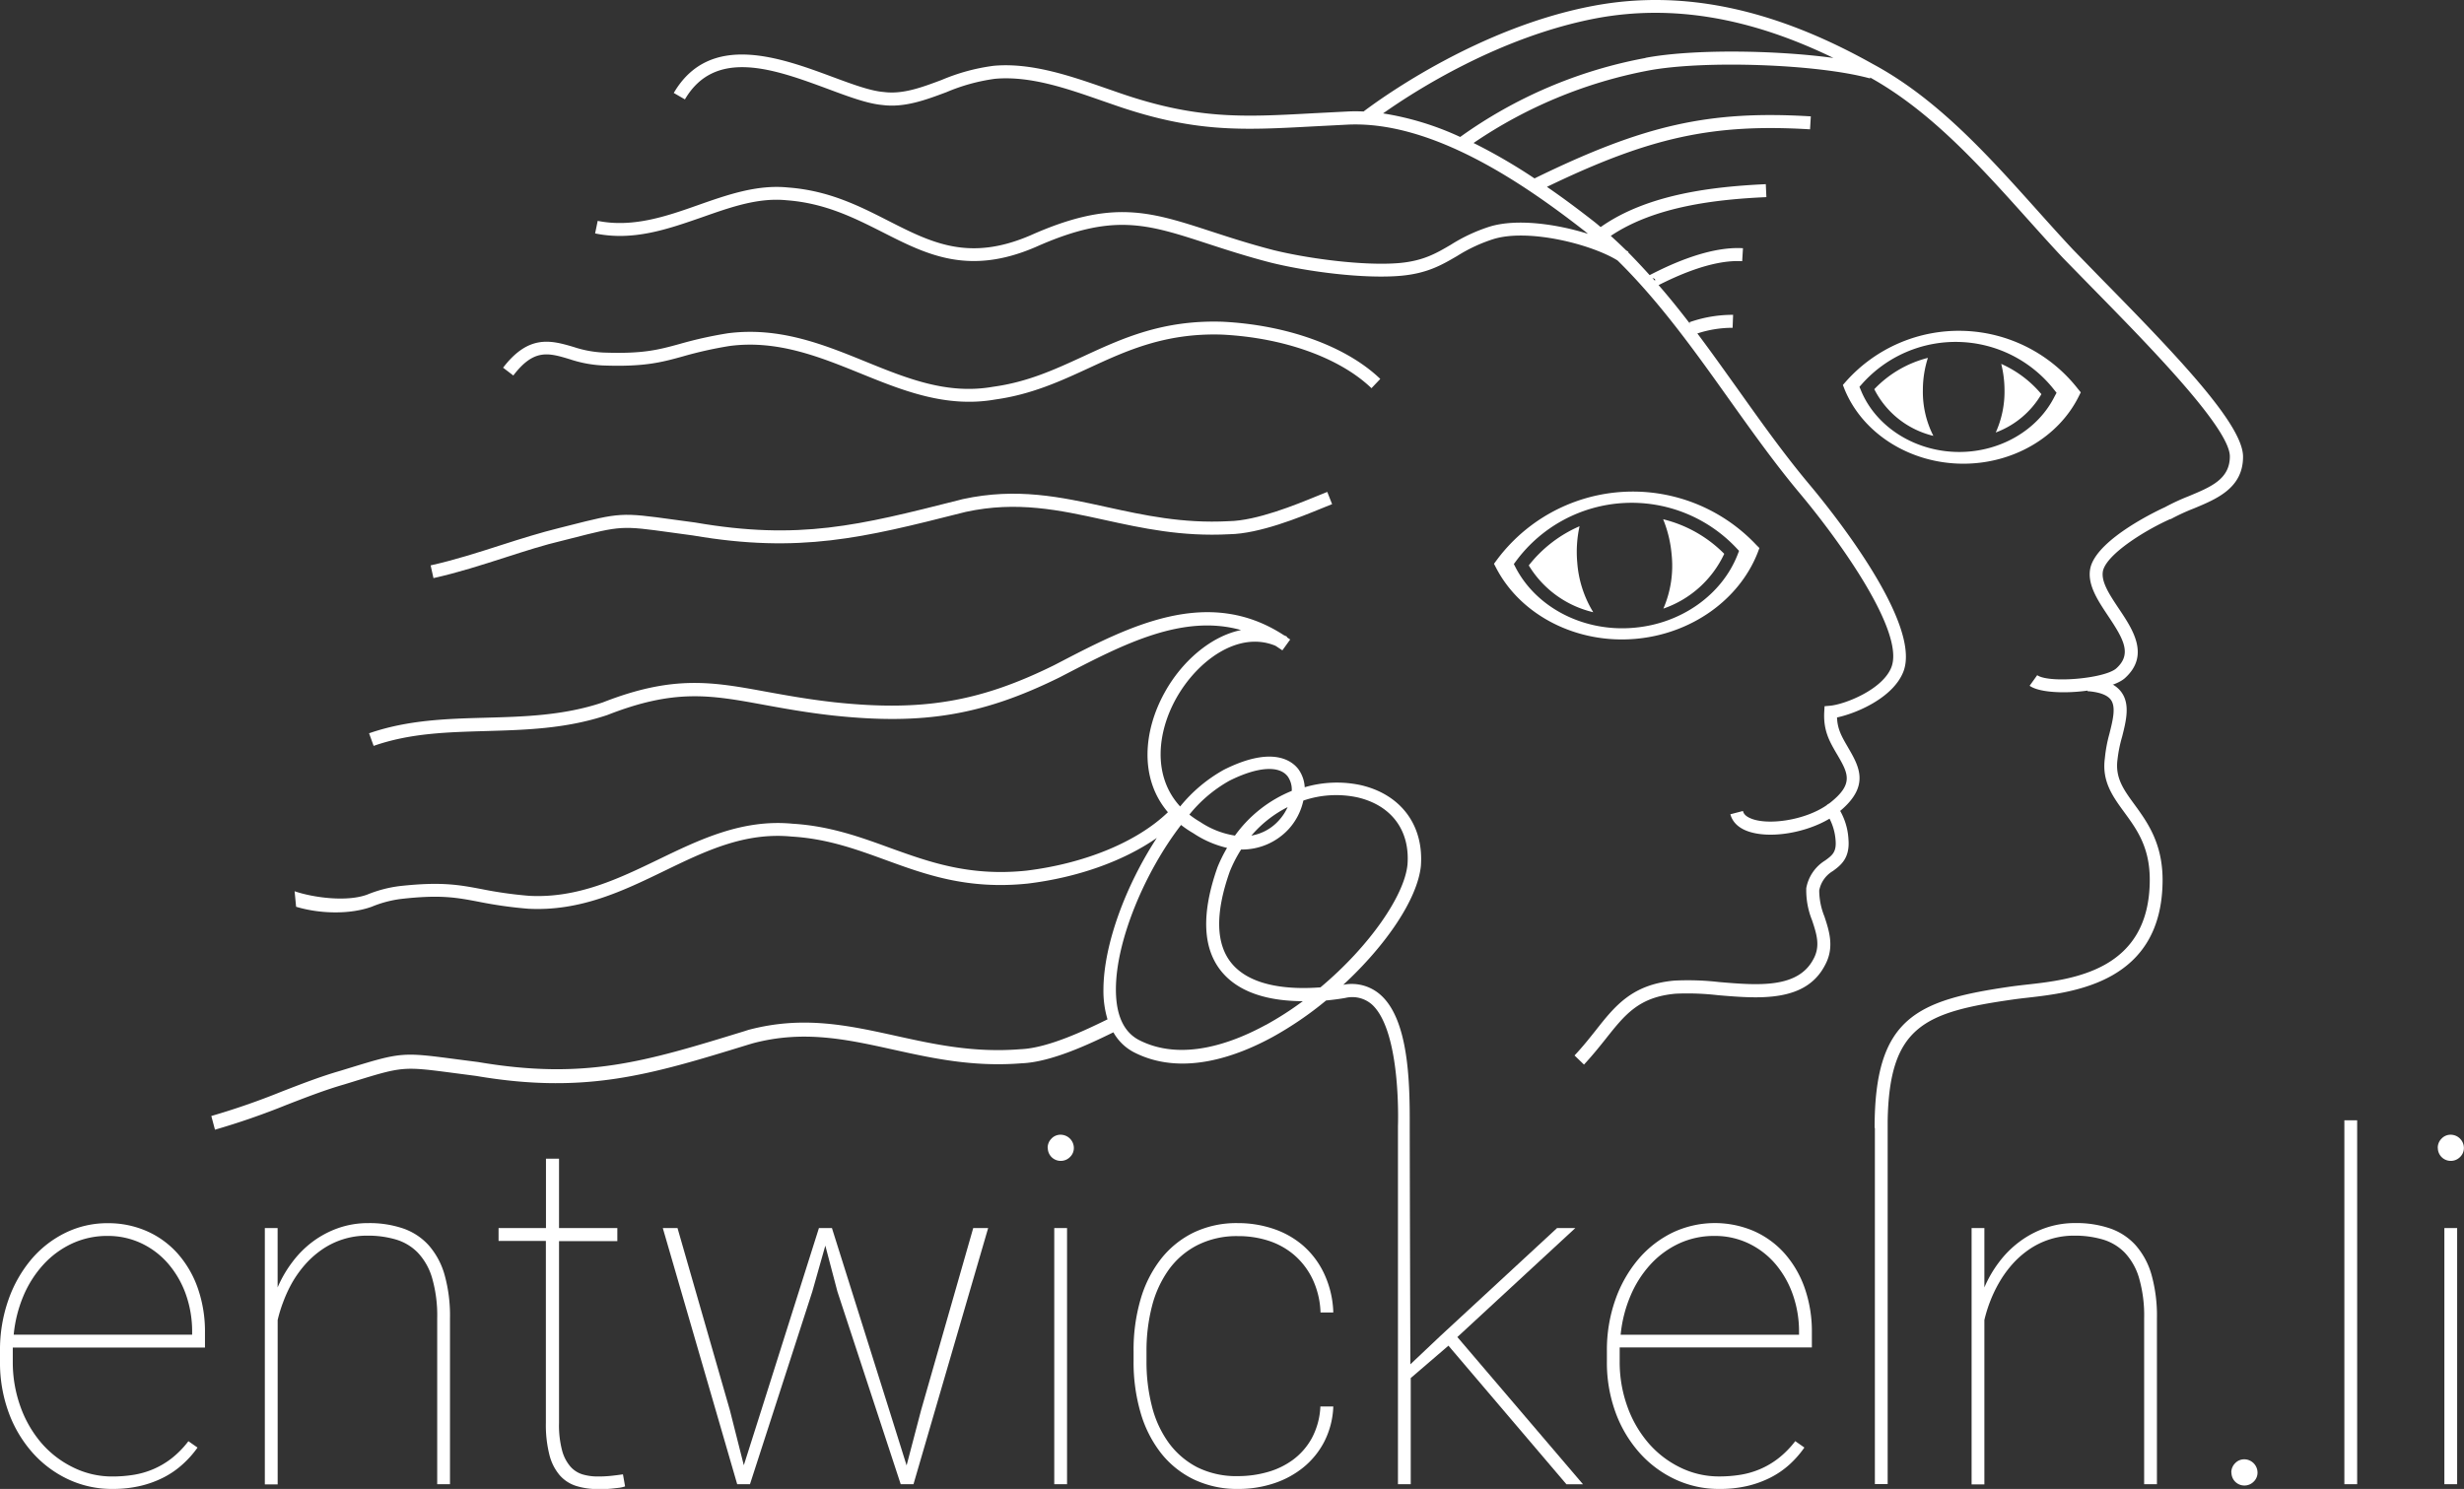 <svg id="logo" xmlns="http://www.w3.org/2000/svg" viewBox="0 0 539.63 326.14"><rect x="0" y="0" width="539.63" height="326.14" fill="#333333" stroke="none"/><defs><style>.cls-1{fill:#fff;}</style></defs><title>Zeichenfläche 2</title><path class="cls-1" d="M302.29,83c-7.44-7.14-20.37-11.83-34.59-12.53-13.12-.41-21.89,3.64-30.38,7.56-6.29,2.9-12.23,5.65-19.84,6.69-10,1.76-18.77-1.79-28-5.55S170.64,71.55,159.4,73a89.77,89.77,0,0,0-10.54,2.34c-4.7,1.29-8.1,2.21-16.79,1.88A24.25,24.25,0,0,1,125.63,76c-4.81-1.41-9.78-2.88-15.45,4.54l2.24,1.71c4.49-5.88,7.64-5,12.41-3.55A26.85,26.85,0,0,0,132,80.05c9.1.34,12.86-.68,17.62-2a87.38,87.38,0,0,1,10.2-2.27c10.46-1.36,19.68,2.39,28.6,6,9.22,3.74,18.75,7.62,29.52,5.73,8-1.1,14.39-4.06,20.59-6.92,8.19-3.78,16.66-7.69,29.08-7.3,13.53.67,25.78,5.06,32.75,11.74Z"/><path class="cls-1" d="M290.68,107.75c-.61.23-1.41.56-2.33.94-4.59,1.88-13.14,5.38-19.26,5.47-10.13.54-18.53-1.3-26.65-3.08-10.15-2.23-19.74-4.33-31.6-1.75l-1,.26c-21.7,5.49-34.8,8.81-57.61,4.86l-4.73-.64c-11.41-1.57-11.63-1.56-23.11,1.36l-1.9.48c-4.06,1-8.28,2.31-12.75,3.75-5,1.61-10.2,3.28-15.43,4.44l.62,2.79c5.36-1.19,10.61-2.88,15.68-4.51,4.41-1.42,8.58-2.76,12.55-3.69l1.93-.49c11-2.81,11-2.81,22-1.29l4.69.64c23.36,4,37.44.47,58.75-4.92l1-.25c11.2-2.43,20.5-.4,30.34,1.76,8.31,1.82,16.9,3.7,27.36,3.14,6.61-.1,15.48-3.73,20.25-5.68.9-.37,1.69-.69,2.26-.91Z"/><path class="cls-1" d="M24.6,326.14a22.5,22.5,0,0,1-9.6-2.08,24.13,24.13,0,0,1-7.81-5.79,27.35,27.35,0,0,1-5.27-8.82A31.71,31.71,0,0,1,0,298.22v-2.29a32.94,32.94,0,0,1,1.87-11.29,28.14,28.14,0,0,1,5.06-8.87A23.06,23.06,0,0,1,14.4,270a20.76,20.76,0,0,1,9.16-2.07,20.91,20.91,0,0,1,8.59,1.74,19.63,19.63,0,0,1,6.75,4.9,22.77,22.77,0,0,1,4.41,7.57,28.74,28.74,0,0,1,1.58,9.76v3.27H2.8v3.06a28.69,28.69,0,0,0,1.66,9.83,25.25,25.25,0,0,0,4.59,8A21.78,21.78,0,0,0,16,321.41a19.2,19.2,0,0,0,8.61,2,29,29,0,0,0,4.64-.36,18.49,18.49,0,0,0,4.33-1.25,18.28,18.28,0,0,0,4-2.36,20.59,20.59,0,0,0,3.68-3.76l2,1.4A21.84,21.84,0,0,1,40,320.74a19.06,19.06,0,0,1-4.13,2.86,22.63,22.63,0,0,1-5.11,1.87A26.4,26.4,0,0,1,24.6,326.14Zm-1-55.42a18.21,18.21,0,0,0-7.81,1.66A19.83,19.83,0,0,0,9.5,277a23.93,23.93,0,0,0-4.38,6.88A29,29,0,0,0,3,292.35H42.08v-.67a24.29,24.29,0,0,0-1.32-8A21.09,21.09,0,0,0,37,277a17.77,17.77,0,0,0-5.84-4.57A17.05,17.05,0,0,0,23.56,270.72Z"/><path class="cls-1" d="M64,276.48A22.13,22.13,0,0,1,68.45,272a21.1,21.1,0,0,1,5.63-3,19.73,19.73,0,0,1,6.62-1.09,22.8,22.8,0,0,1,7.58,1.17,13.45,13.45,0,0,1,5.6,3.68,16.64,16.64,0,0,1,3.48,6.46,33.27,33.27,0,0,1,1.19,9.55V325.1h-2.8V288.77a29.65,29.65,0,0,0-1.12-8.85,13.63,13.63,0,0,0-3.14-5.55,11.11,11.11,0,0,0-4.83-2.88,21.51,21.51,0,0,0-6.12-.83,17.28,17.28,0,0,0-10.2,3.17,20.22,20.22,0,0,0-3.66,3.32,24.42,24.42,0,0,0-2.78,3.95A29.85,29.85,0,0,0,62,285.25a30.54,30.54,0,0,0-1.19,3.89v36H58V269h2.8V282A26.13,26.13,0,0,1,64,276.48Z"/><path class="cls-1" d="M122.43,253.8V269h12.77v2.86H122.43v39.85a21.61,21.61,0,0,0,.67,6,8.93,8.93,0,0,0,1.84,3.55,5.82,5.82,0,0,0,2.7,1.71,11.63,11.63,0,0,0,3.24.44,27.47,27.47,0,0,0,2.85-.13q1.25-.13,2.7-.34l.47,2.64a6.51,6.51,0,0,1-1.35.31l-1.61.18c-.55.05-1.09.09-1.61.1l-1.3,0a16,16,0,0,1-4.83-.68,8,8,0,0,1-3.61-2.34,11,11,0,0,1-2.26-4.46,26.66,26.66,0,0,1-.78-7V271.81H109.19V269h10.38V253.8Z"/><path class="cls-1" d="M159.84,308.86l3.06,12.09,3.84-12.09L179.35,269h2.85l12.56,39.9,3.79,12.09,3.17-12.09L213.14,269h3.27L200.06,325.1h-2.8L183.4,282.91l-2.65-10.07-2.85,10.07L164.25,325.1h-2.8L145.16,269h3.22Z"/><path class="cls-1" d="M229.44,251.41a2.84,2.84,0,0,1,.83-2,2.71,2.71,0,0,1,2-.86,2.92,2.92,0,0,1,2.91,2.9,2.72,2.72,0,0,1-.86,2,2.84,2.84,0,0,1-2,.83,2.83,2.83,0,0,1-2.85-2.85Zm4.25,73.69h-2.8V269h2.8Z"/><path class="cls-1" d="M271.16,323.33a23.59,23.59,0,0,0,6.41-.88,17.18,17.18,0,0,0,5.63-2.72,14.68,14.68,0,0,0,4.1-4.72,16.16,16.16,0,0,0,1.87-6.93H292a18.34,18.34,0,0,1-1.95,7.65,17.79,17.79,0,0,1-4.57,5.66,20.26,20.26,0,0,1-6.51,3.53,24.57,24.57,0,0,1-7.78,1.22,22,22,0,0,1-9.73-2.08,20.43,20.43,0,0,1-7.21-5.79,26.13,26.13,0,0,1-4.46-8.85,39.48,39.48,0,0,1-1.53-11.31v-2.18a39.49,39.49,0,0,1,1.53-11.31,26.15,26.15,0,0,1,4.46-8.85,20.57,20.57,0,0,1,7.16-5.79,21.73,21.73,0,0,1,9.68-2.07,24.23,24.23,0,0,1,7.76,1.24,19.32,19.32,0,0,1,6.56,3.71A18.69,18.69,0,0,1,290,279a21.52,21.52,0,0,1,2,8.48h-2.8a18.43,18.43,0,0,0-1.76-7.34,16.27,16.27,0,0,0-4-5.24,16.43,16.43,0,0,0-5.66-3.14,21.44,21.44,0,0,0-6.67-1,19.07,19.07,0,0,0-8.92,2,17.59,17.59,0,0,0-6.25,5.39,23.85,23.85,0,0,0-3.66,8,39,39,0,0,0-1.19,9.83v2.18a39.16,39.16,0,0,0,1.19,9.88,23.21,23.21,0,0,0,3.68,8,17.94,17.94,0,0,0,6.28,5.37A19.21,19.21,0,0,0,271.16,323.33Z"/><path class="cls-1" d="M376.52,326.14a22.5,22.5,0,0,1-9.6-2.08,24.11,24.11,0,0,1-7.81-5.79,27.33,27.33,0,0,1-5.27-8.82,31.71,31.71,0,0,1-1.92-11.23v-2.29a33,33,0,0,1,1.87-11.29,28.15,28.15,0,0,1,5.06-8.87,23.07,23.07,0,0,1,7.47-5.79,21.65,21.65,0,0,1,17.75-.34,19.66,19.66,0,0,1,6.75,4.9,22.81,22.81,0,0,1,4.41,7.57,28.76,28.76,0,0,1,1.58,9.76v3.27H354.72v3.06a28.69,28.69,0,0,0,1.66,9.83,25.27,25.27,0,0,0,4.59,8,21.79,21.79,0,0,0,6.93,5.37,19.2,19.2,0,0,0,8.61,2,28.92,28.92,0,0,0,4.64-.36,18.48,18.48,0,0,0,4.33-1.25,18.21,18.21,0,0,0,4-2.36,20.58,20.58,0,0,0,3.69-3.76l2,1.4a21.89,21.89,0,0,1-3.22,3.68,19.09,19.09,0,0,1-4.13,2.86,22.63,22.63,0,0,1-5.11,1.87A26.42,26.42,0,0,1,376.52,326.14Zm-1-55.42a18.21,18.21,0,0,0-7.81,1.66,19.84,19.84,0,0,0-6.25,4.59,23.92,23.92,0,0,0-4.38,6.88,29,29,0,0,0-2.15,8.51H394v-.67a24.32,24.32,0,0,0-1.32-8,21.13,21.13,0,0,0-3.74-6.69,17.78,17.78,0,0,0-5.84-4.57A17.06,17.06,0,0,0,375.48,270.72Z"/><path class="cls-1" d="M467.48,176.24c-2.39-3.27-4.28-5.86-3.73-9.9a29.14,29.14,0,0,1,1-4.94c.88-3.49,1.79-7.1-.13-9.76-1.3-1.81-3.66-2.82-7.23-3.09l-.22,2.84c2.64.2,4.37.85,5.13,1.91,1.14,1.59.43,4.41-.32,7.41a30.93,30.93,0,0,0-1,5.35c-.7,5.08,1.71,8.38,4.26,11.87,2.74,3.75,5.57,7.63,5.57,14.76,0,20-17,21.89-27.15,23-1.12.13-2.17.25-3.11.38-20.85,3-30,6.8-30,31h.06v78h2.8V245.54c.35-20.75,8-23.84,27.53-26.62.9-.13,1.93-.25,3-.37,10.37-1.18,29.68-3.38,29.68-25.87C473.6,184.62,470.21,180,467.48,176.24Z"/><path class="cls-1" d="M437.79,276.48a22.07,22.07,0,0,1,4.49-4.49,21.05,21.05,0,0,1,5.63-3,19.74,19.74,0,0,1,6.62-1.09,22.8,22.8,0,0,1,7.58,1.17,13.45,13.45,0,0,1,5.6,3.68,16.63,16.63,0,0,1,3.48,6.46,33.29,33.29,0,0,1,1.19,9.55V325.1h-2.8V288.77a29.59,29.59,0,0,0-1.12-8.85,13.64,13.64,0,0,0-3.14-5.55,11.11,11.11,0,0,0-4.83-2.88,21.5,21.5,0,0,0-6.12-.83,17.27,17.27,0,0,0-10.2,3.17,20.22,20.22,0,0,0-3.66,3.32,24.34,24.34,0,0,0-2.78,3.95,29.74,29.74,0,0,0-1.95,4.15,30.38,30.38,0,0,0-1.19,3.89v36h-2.8V269h2.8V282A26.16,26.16,0,0,1,437.79,276.48Z"/><path class="cls-1" d="M516.23,325.1h-2.8V245.39h2.8Z"/><path class="cls-1" d="M533.88,251.41a2.83,2.83,0,0,1,.83-2,2.71,2.71,0,0,1,2-.86,2.92,2.92,0,0,1,2.9,2.9,2.71,2.71,0,0,1-.86,2,2.84,2.84,0,0,1-2,.83,2.83,2.83,0,0,1-2.85-2.85Zm4.25,73.69h-2.8V269h2.8Z"/><path class="cls-1" d="M460.16,61,454,54.67c-2.66-2.84-5.38-5.87-8-8.8-10.7-11.93-21.77-24.27-35.79-31.82C388.46,1.84,368.47-2.36,349.1,1.25c-25,4.66-46.42,20.1-50.47,23.17-1.15-.05-2.3-.06-3.44,0l-7.63.39c-15.47.85-25.7,1.41-43-4.66l-2.48-.86c-7.58-2.63-16.18-5.62-24.44-4.88a43.54,43.54,0,0,0-11.41,3.1c-4.38,1.64-8.51,3.19-12.7,2.64-2.88-.22-6.9-1.71-11.16-3.29-11.36-4.21-26.92-10-34.81,3.5L150,21.77c6.68-11.41,19.8-6.55,31.36-2.27C186,21.23,190,22.71,193.25,23c4.82.63,9.48-1.11,14-2.8a41.43,41.43,0,0,1,10.66-2.94c7.66-.68,15.59,2.07,23.25,4.74l2.49.86c17.8,6.25,28.25,5.68,44.07,4.82l7.6-.39c18.55-.77,38.52,13,51.93,23.48.18.14.35.31.53.45-6.91-2.17-15.57-3.37-21.44-1.61a36.65,36.65,0,0,0-8.6,4c-3.23,1.89-6,3.52-11.22,4-7.67.68-19.92-.94-27.55-2.81-5.28-1.36-9.74-2.82-13.68-4.1-13.56-4.42-21.75-7.09-39.56.83-13.5,5.83-21.67,1.67-31.15-3.15-6.42-3.27-13.07-6.65-22-7.31-6.79-.69-13.34,1.62-19.68,3.85-7,2.48-14.33,5-22,3.46l-.57,2.75c8.42,1.75,16.08-1,23.48-3.56,6.33-2.23,12.3-4.33,18.5-3.7,8.41.63,14.8,3.87,21,7,9.68,4.92,18.83,9.58,33.55,3.22,16.84-7.49,24.2-5.09,37.56-.73,4,1.3,8.49,2.77,13.87,4.16,8.06,2,20.42,3.6,28.48,2.89,5.83-.52,9-2.38,12.39-4.36a34.42,34.42,0,0,1,8-3.71c7.63-2.29,21.26,1.11,27.09,4.71,9,8.84,16.63,19.45,24,29.81,5,7,10.15,14.29,15.75,21,8.93,10.62,23.24,30.62,20.22,38.3-1.94,4.94-10.28,8.14-13.4,8.42l-1.23.11-.07,1.23c-.22,4.11,1.14,6.45,2.72,9.17l.1.16c2.41,4.15,3.74,6.44-1.59,10.63l-.24.17a1.38,1.38,0,0,0-.46.33c-4.72,3.25-12.36,4.34-16.16,3.06-1.24-.42-2-1-2.17-1.8l-2.76.72c.32,1.21,1.27,2.86,4,3.78,4.79,1.61,12.53.29,17.72-2.82A12.28,12.28,0,0,1,402,184c.23,2.63-.7,3.32-2.25,4.46a9,9,0,0,0-4.17,6.1l0,.08v.08a17.52,17.52,0,0,0,1.27,6.85c1,3,1.86,5.64.32,8.47-3.38,6.53-12.18,5.79-20.68,5.07a59.61,59.61,0,0,0-9.77-.32c-9.25.82-13,5.5-17.26,10.92-1.41,1.77-2.86,3.6-4.63,5.48l2.07,2c1.85-2,3.34-3.85,4.79-5.67,4.21-5.31,7.25-9.14,15.29-9.86a58,58,0,0,1,9.27.33c9,.76,19.18,1.62,23.43-6.57,2.12-3.88.93-7.5-.13-10.7a15.35,15.35,0,0,1-1.13-5.67,6.28,6.28,0,0,1,3-4.26c1.68-1.24,3.77-2.78,3.4-7a14.14,14.14,0,0,0-1.81-6.17c6.57-5.5,4.14-9.74,1.75-13.85l-.09-.16c-1.33-2.29-2.26-3.89-2.35-6.46,4.16-.87,12.26-4.26,14.52-10,4.23-10.75-16.49-36.18-20.69-41.17-5.53-6.61-10.66-13.83-15.62-20.81-2.87-4-5.78-8.12-8.8-12.13a24.76,24.76,0,0,1,7.72-1.24l.11-2.84A28.46,28.46,0,0,0,370,70.58l.13.35c-2.22-2.89-4.5-5.74-6.89-8.48,3.2-1.61,11.47-5.65,18.31-5.24l.17-2.84c-7.89-.48-17.12,4.21-20.16,5.75l-.28.14c-1.53-1.69-3.09-3.36-4.71-5l.07-.1c-.15-.11-.34-.22-.5-.32q-1.66-1.62-3.37-3.17c9.67-6.51,23.22-8,34.08-8.49l-.13-2.84c-11.47.54-25.86,2.13-36.17,9.4-.51-.43-1-.86-1.55-1.28-3.09-2.41-6.52-5-10.21-7.53,22.63-10.92,36.38-13.88,57.62-12.6l.17-2.84c-22.27-1.34-36.48,1.84-60.51,13.59a122.5,122.5,0,0,0-13.35-7.76A101.55,101.55,0,0,1,360.9,15.47C373,13.16,398,14,409.54,17.18l.05-.19c13.24,7.37,23.93,19.26,34.27,30.78,2.64,2.94,5.37,6,8.07,8.86l6.2,6.34c12,12.24,30.22,30.74,30.22,37,0,5-4.19,6.7-9,8.71a47.73,47.73,0,0,0-5.24,2.43c-.93.42-14.52,6.69-16.26,13.1-.9,3.6,1.5,7.19,3.81,10.66,3.42,5.12,5.33,8.41,1.79,11.56-2.62,2.24-14.75,3.27-17.29,1.46l-1.66,2.32c3.57,2.55,17.19,1.48,20.82-1.63,5.6-5,1.78-10.7-1.3-15.29-2.06-3.09-4-6-3.43-8.36,1-3.68,9.21-8.79,14.72-11.24l.07,0,.06,0a44.5,44.5,0,0,1,5-2.31c5.06-2.1,10.8-4.48,10.8-11.34S477.74,78.86,460.16,61Zm-97.7.11,0,.41-.57-.63Zm-2.09-48.41A101.17,101.17,0,0,0,319.79,30a63.55,63.55,0,0,0-16.89-5.16C310.08,19.76,328.54,8,349.62,4c16.52-3.07,33.56-.22,51.9,8.69C388.52,10.93,370.49,10.75,360.37,12.67Z"/><path class="cls-1" d="M319.17,292.87,345,269h-4l-25.53,23.61-6.59,6.23s-.14-44.56-.14-53.33-.32-22.06-6.28-27.49a9.48,9.48,0,0,0-8.28-2.31c9.3-8.58,16.23-18.7,17-26,.68-8.91-4.35-15.69-13.14-17.73a24.86,24.86,0,0,0-12.3.46,7.44,7.44,0,0,0-1.36-3.92c-1.32-1.77-5.56-5.31-16.31.07a33,33,0,0,0-9.61,8.06c-6-6.53-5.11-16.06-.88-23.66,4.65-8.32,13.67-14.89,21.75-11.54.51.32,1,.67,1.52,1l1.71-2.37-.74-.51.06-.11c-.24-.13-.48-.22-.71-.33-16.68-10.87-33.93-1.94-49.2,6l-1.18.61c-16.24,8-28.81,10.14-48,8.09-5.83-.65-10.68-1.54-15-2.32-11.78-2.16-20.3-3.72-35.81,2.36-8.6,2.88-17.26,3.11-25.64,3.34s-17,.46-25.51,3.41l1,2.76c8-2.8,16.1-3,24.63-3.25s17.47-.47,26.55-3.51c14.8-5.8,22.55-4.39,34.29-2.24,4.33.79,9.23,1.69,15.17,2.35,19.83,2.12,32.82-.08,49.65-8.39l1.21-.63c12.66-6.56,25.68-13.3,38.47-9.7-6.72,1.37-13,6.95-16.68,13.58-4.68,8.37-5.69,18.87.66,26.32-6.72,6.49-18.16,11.23-31,12.8-12.51,1.3-21.35-1.92-29.9-5-6.47-2.36-13.16-4.79-21.28-5.28-11-1.06-20.31,3.44-29.32,7.79-8.72,4.21-17.74,8.58-28.4,8a90.48,90.48,0,0,1-10.46-1.48c-4.89-.92-8.76-1.66-17.91-.65a27.68,27.68,0,0,0-7.1,1.87c-4.55,1.67-11.93.62-15.89-.74l.33,3.4c5.2,1.57,11.81,1.71,16.54,0a25,25,0,0,1,6.4-1.71c8.74-1,12.24-.3,17.09.62a92.89,92.89,0,0,0,10.8,1.52c11.43.61,20.79-3.91,29.83-8.29s17.6-8.51,27.86-7.52c7.76.47,14,2.73,20.53,5.11,8.85,3.23,18,6.56,31.19,5.19,11-1.34,21-4.95,28.26-10-6.67,10.19-11.64,23.19-11.69,33.15a21.71,21.71,0,0,0,.89,6.59c-4.56,2.23-12.95,6.31-19.08,6.54-10.25.82-18.88-1.08-27.23-2.92-10.48-2.31-20.39-4.49-32.34-1.31l-1,.32c-21.7,6.67-34.8,10.69-58.19,6.72l-4.87-.63c-11.74-1.55-12-1.53-23.52,2l-1.89.58c-4.07,1.17-8.28,2.79-12.74,4.52a159.89,159.89,0,0,1-15.41,5.35l.8,3a161.68,161.68,0,0,0,15.71-5.45c4.39-1.7,8.54-3.3,12.51-4.44l1.92-.59c11-3.4,11-3.4,22.21-1.93l4.82.63c24,4.09,38.17-.25,59.54-6.82l1-.3c11.18-3,20.73-.87,30.84,1.36,8.57,1.89,17.43,3.84,28.07,3,6.67-.25,15.35-4.45,20.14-6.79a10.93,10.93,0,0,0,4.52,4.38c10.31,5.28,22.19,1.09,30.34-3.35a76.61,76.61,0,0,0,11.72-8c1.64-.16,3.09-.36,4.21-.56a6.52,6.52,0,0,1,6,1.59c6.31,6.14,5.53,26.46,5.53,26.46V325.1h2.8V301.85l8.15-7,.1-.1,25.84,30.36h3.63ZM269.27,171c6.12-3.06,10.89-3.4,12.76-.91a5,5,0,0,1,.87,3.15,28.56,28.56,0,0,0-12.44,9.79,18.9,18.9,0,0,1-7.63-3,19.49,19.49,0,0,1-2.35-1.6A30.13,30.13,0,0,1,269.27,171ZM282,176.79a11.12,11.12,0,0,1-2,3,10.39,10.39,0,0,1-5.94,3.24A25.7,25.7,0,0,1,282,176.79Zm-4.83,47.73c-7.55,4.11-18.48,8-27.68,3.31-3.41-1.75-5.13-5.53-5.1-11.23.05-10.79,6.48-25.81,14.27-35.9a23.1,23.1,0,0,0,2.68,1.81,22.52,22.52,0,0,0,7.39,3.21,32.11,32.11,0,0,0-2.09,4.23c-3.61,10.23-3.27,17.94,1,23s11.47,6.33,17.69,6.35A71.2,71.2,0,0,1,277.2,224.52Zm12-8.25c-6,.46-14.9.11-19.36-5.17-3.56-4.22-3.73-11-.5-20.15a29.25,29.25,0,0,1,2.5-4.87,13.89,13.89,0,0,0,10.3-4.35,13.52,13.52,0,0,0,3.33-6.37,22.24,22.24,0,0,1,11.86-.7c7.43,1.73,11.52,7.23,10.95,14.71C307.6,196.13,299.94,207.27,289.19,216.27Z"/><path class="cls-1" d="M488.67,322.56a2.85,2.85,0,0,1,.83-2.05,2.72,2.72,0,0,1,2-.86,2.92,2.92,0,0,1,2.91,2.91,2.71,2.71,0,0,1-.86,2,2.83,2.83,0,0,1-2,.83,2.83,2.83,0,0,1-2.85-2.85Z"/><path class="cls-1" d="M422.22,78.39a24.51,24.51,0,0,0-11.74,6.86,19.61,19.61,0,0,0,12.94,10.22,21.22,21.22,0,0,1-2.3-10A23.15,23.15,0,0,1,422.22,78.39Z"/><path class="cls-1" d="M455,85.08a33.09,33.09,0,0,0-50.72-1.53l-.68.77.39,1c4,9.72,14.41,16.25,26,16.25,10.88,0,20.79-5.77,25.24-14.69l.47-.94Zm-5,1.69C446.33,94.18,438.11,99,429.09,99c-9.57,0-18.22-5.42-21.53-13.48l-.33-.79.57-.64a27.44,27.44,0,0,1,42.06,1.27l.54.68Z"/><path class="cls-1" d="M438.28,79.71A23.92,23.92,0,0,1,439,85.5a21.75,21.75,0,0,1-1.92,9.23,19.38,19.38,0,0,0,10-8.39A24.33,24.33,0,0,0,438.28,79.71Z"/><path class="cls-1" d="M345.93,115.27a28.55,28.55,0,0,0-11.12,8.58,22.52,22.52,0,0,0,14.12,10.25,24.17,24.17,0,0,1-3.5-10.86A26.2,26.2,0,0,1,345.93,115.27Z"/><path class="cls-1" d="M366.09,121.4a23.65,23.65,0,0,1-1.8,11.91,23,23,0,0,0,13.33-12,28.31,28.31,0,0,0-13.38-7.57A26.45,26.45,0,0,1,366.09,121.4Z"/><path class="cls-1" d="M384.62,119.34a37.12,37.12,0,0,0-56.83,3.34l-.6.81.47.9c5.42,10.45,17.71,16.69,30.58,15.54,12.15-1.08,22.63-8.5,26.71-18.89l.37-1Zm-4.08,2.16c-3.46,8.82-12.36,15.11-22.66,16-10.93,1-21.35-4.32-25.95-13.19l-.39-.76.51-.69a31.5,31.5,0,0,1,48.22-2.83l.59.63Z"/></svg>